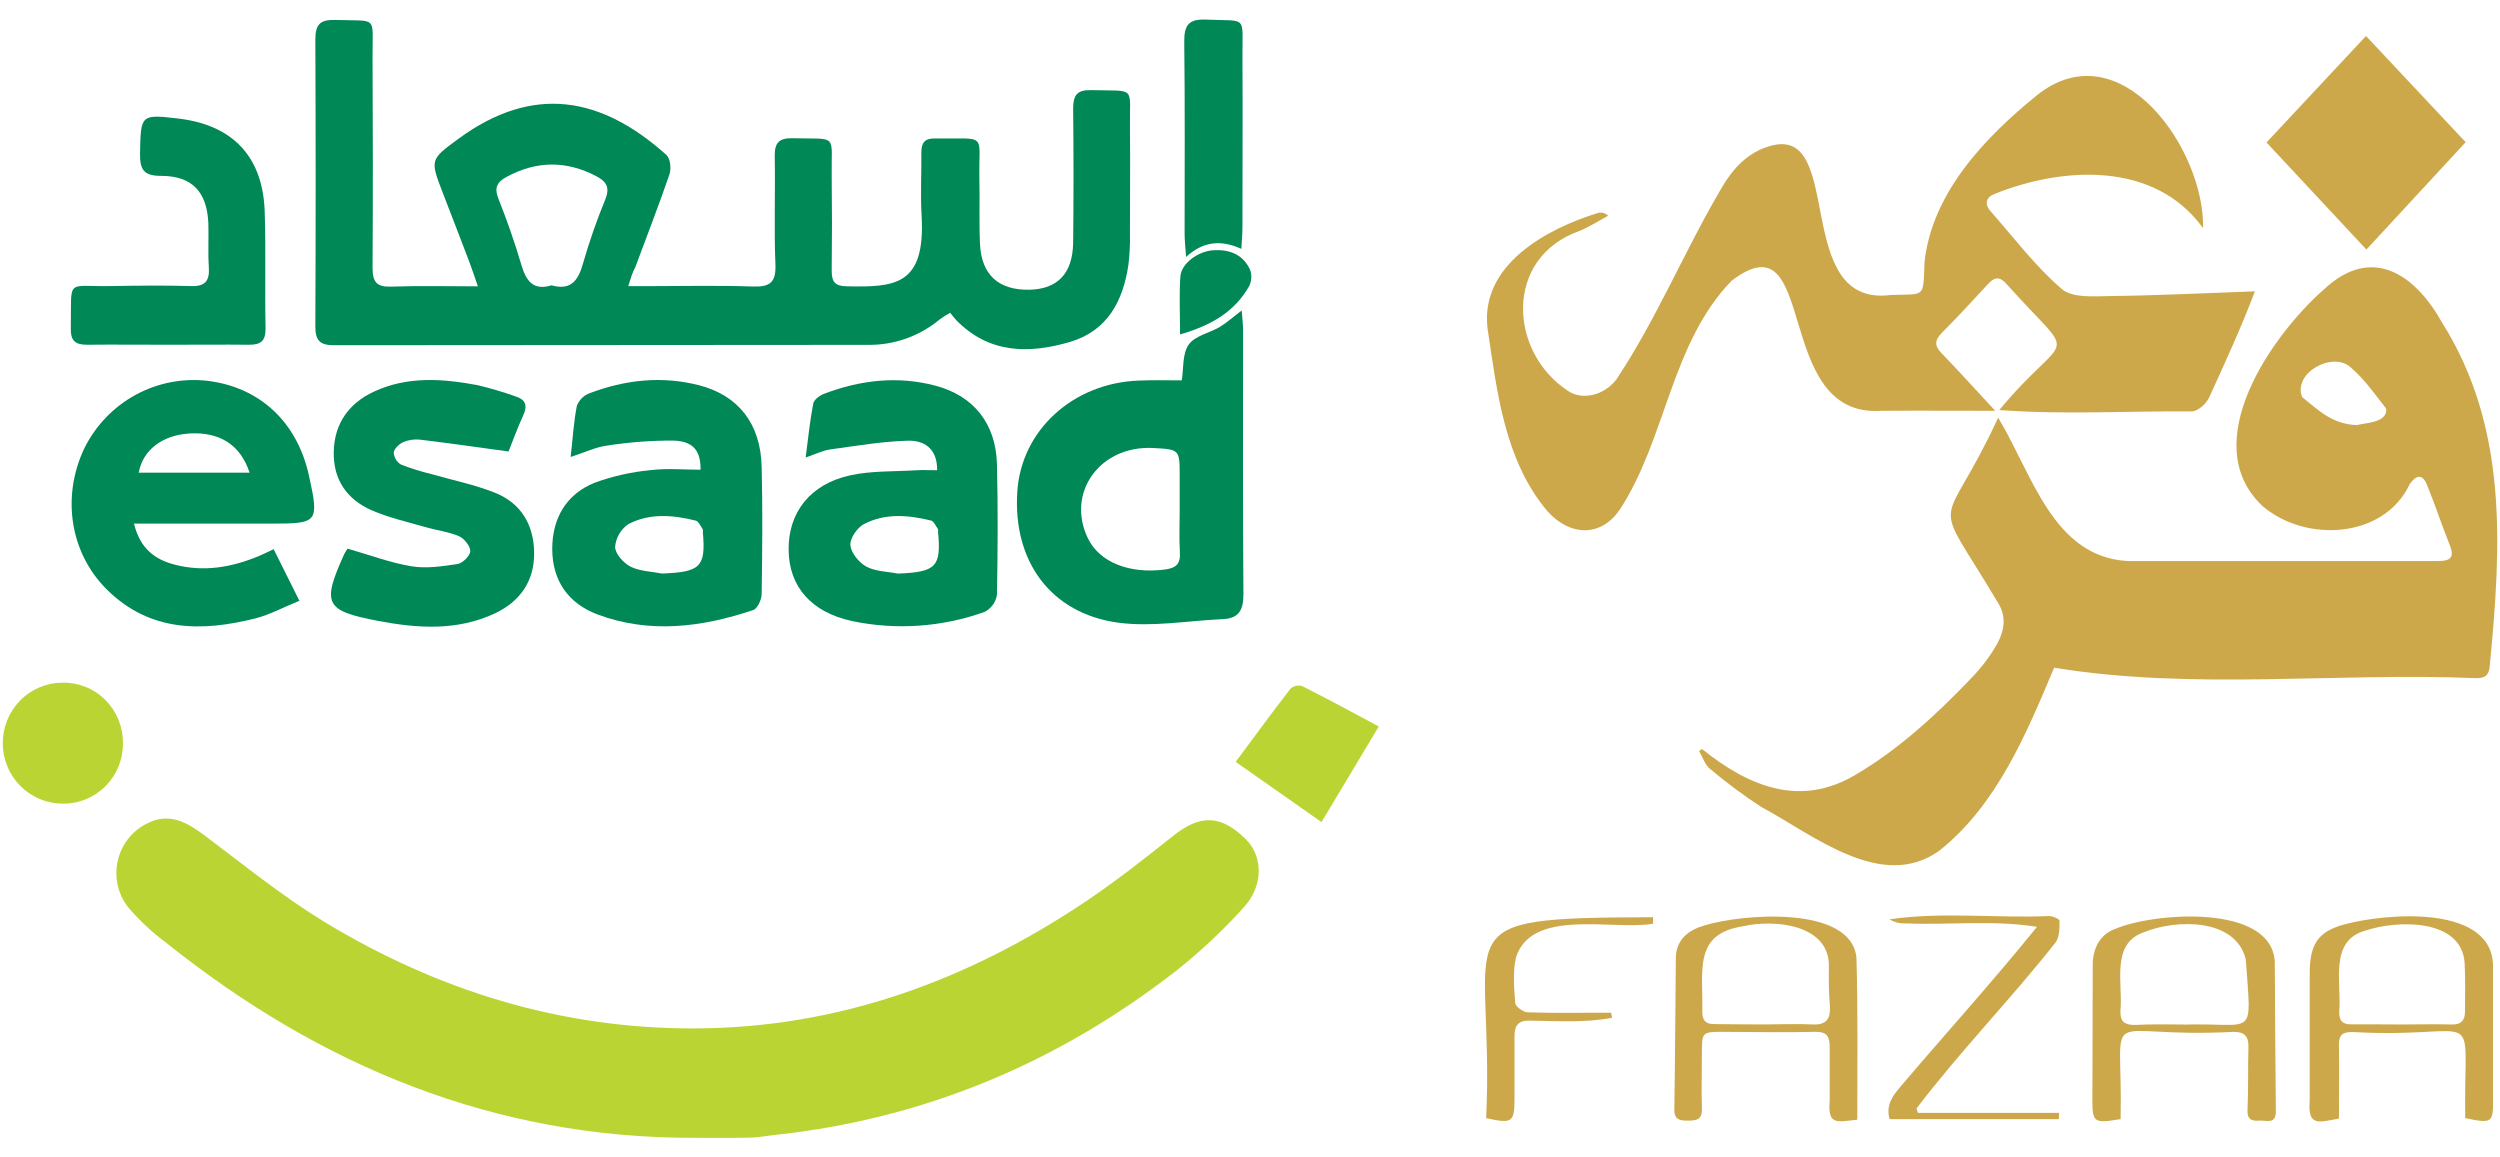 <svg width="108" height="50" viewBox="0 0 108 50" fill="none" xmlns="http://www.w3.org/2000/svg">
<path d="M29.992 49.154C21.364 49.172 13.852 46.064 7.164 40.717C6.564 40.27 6.016 39.757 5.53 39.187C5.311 38.904 5.157 38.575 5.081 38.224C5.005 37.873 5.009 37.509 5.092 37.16C5.175 36.811 5.335 36.485 5.56 36.207C5.786 35.929 6.07 35.706 6.393 35.554C7.337 35.091 8.094 35.532 8.852 36.101C10.545 37.371 12.196 38.715 13.998 39.816C18.901 42.793 24.227 44.441 29.985 44.428C36.216 44.414 41.822 42.359 46.959 38.905C48.24 38.042 49.458 37.082 50.669 36.117C51.851 35.176 52.74 35.188 53.822 36.257C54.559 36.986 54.591 38.253 53.742 39.183C52.857 40.168 51.892 41.077 50.859 41.901C45.71 45.917 39.91 48.348 33.419 49.036C33.098 49.069 32.779 49.137 32.456 49.144C31.633 49.165 30.808 49.154 29.992 49.154Z" fill="#BAD533"/>
<path d="M27.139 12.361H28.031C29.524 12.361 31.018 12.325 32.518 12.377C33.249 12.401 33.531 12.218 33.498 11.422C33.434 9.868 33.498 8.307 33.468 6.751C33.458 6.157 33.663 5.958 34.247 5.972C36.233 6.021 35.903 5.749 35.929 7.629C35.946 8.987 35.946 10.344 35.929 11.699C35.929 12.178 36.077 12.359 36.569 12.368C38.674 12.412 39.991 12.34 39.812 9.29C39.76 8.389 39.812 7.481 39.803 6.577C39.803 6.174 39.946 5.976 40.369 5.981C42.716 6.009 42.267 5.697 42.31 7.753C42.331 8.683 42.293 9.614 42.336 10.54C42.398 11.873 43.14 12.539 44.462 12.516C45.682 12.494 46.338 11.819 46.36 10.492C46.381 8.557 46.381 6.622 46.36 4.688C46.36 4.11 46.533 3.88 47.126 3.894C49.123 3.943 48.791 3.685 48.814 5.551C48.831 7.058 48.814 8.565 48.814 10.081C48.824 10.533 48.802 10.985 48.748 11.434C48.519 13.002 47.842 14.29 46.237 14.767C44.464 15.29 42.738 15.29 41.311 13.832C41.225 13.743 41.152 13.64 41.049 13.513C40.891 13.598 40.74 13.693 40.595 13.799C39.722 14.526 38.621 14.915 37.489 14.898C29.8 14.905 22.111 14.91 14.423 14.914C13.797 14.914 13.619 14.687 13.623 14.077C13.641 9.956 13.641 5.836 13.623 1.716C13.623 1.052 13.825 0.845 14.485 0.862C16.354 0.922 16.085 0.65 16.094 2.443C16.109 5.483 16.113 8.523 16.094 11.563C16.094 12.18 16.266 12.403 16.893 12.382C18.101 12.34 19.32 12.37 20.644 12.37C20.494 11.936 20.389 11.608 20.266 11.29C19.892 10.305 19.51 9.323 19.132 8.34C18.575 6.896 18.577 6.897 19.797 6.002C23.037 3.62 25.983 4.18 28.785 6.69C28.958 6.84 29.004 7.284 28.922 7.526C28.459 8.88 27.938 10.211 27.441 11.553C27.317 11.772 27.251 12.009 27.139 12.361ZM23.824 12.326C24.649 12.558 24.979 12.131 25.184 11.387C25.454 10.447 25.776 9.522 26.148 8.617C26.357 8.094 26.202 7.843 25.753 7.608C24.457 6.932 23.186 6.944 21.898 7.634C21.477 7.861 21.338 8.098 21.533 8.589C21.904 9.52 22.235 10.471 22.52 11.432C22.723 12.129 23.03 12.569 23.824 12.326Z" fill="#008856"/>
<path d="M51.052 16.432C51.135 15.922 51.073 15.286 51.349 14.892C51.625 14.498 52.241 14.392 52.69 14.126C52.985 13.951 53.245 13.713 53.642 13.411C53.668 13.768 53.701 14.023 53.701 14.282C53.701 18.077 53.687 21.87 53.716 25.663C53.716 26.347 53.53 26.708 52.838 26.746C51.328 26.812 49.791 27.095 48.317 26.901C45.383 26.506 43.746 24.232 43.948 21.236C44.12 18.587 46.352 16.547 49.194 16.441C49.806 16.413 50.42 16.432 51.052 16.432ZM50.962 22.061C50.962 21.561 50.962 21.061 50.962 20.56C50.962 19.417 50.962 19.415 49.813 19.354C47.516 19.234 46.038 21.291 47.002 23.265C47.506 24.295 48.791 24.795 50.298 24.607C50.785 24.546 51.004 24.384 50.971 23.863C50.935 23.265 50.962 22.663 50.962 22.061Z" fill="#008856"/>
<path d="M5.788 22.621C6.05 23.698 6.689 24.167 7.529 24.388C8.782 24.721 9.995 24.515 11.173 24.026C11.375 23.942 11.568 23.843 11.822 23.724L12.933 25.954C12.243 26.231 11.662 26.555 11.035 26.714C8.72 27.296 6.478 27.308 4.621 25.472C3.017 23.886 2.647 21.437 3.655 19.343C4.14 18.374 4.907 17.578 5.852 17.061C6.798 16.544 7.877 16.331 8.946 16.45C11.215 16.717 12.837 18.226 13.346 20.543C13.789 22.56 13.744 22.621 11.748 22.621H5.788ZM10.783 20.419C10.381 19.2 9.472 18.649 8.178 18.727C7.018 18.799 6.169 19.437 5.993 20.419H10.783Z" fill="#008856"/>
<path d="M24.652 19.741C24.746 18.91 24.785 18.212 24.92 17.534C24.966 17.411 25.038 17.3 25.129 17.206C25.221 17.113 25.332 17.041 25.453 16.994C27.006 16.403 28.59 16.229 30.207 16.645C31.9 17.084 32.859 18.306 32.904 20.163C32.949 22.02 32.93 23.822 32.904 25.658C32.904 25.902 32.719 26.299 32.535 26.355C30.321 27.099 28.069 27.385 25.821 26.547C24.558 26.076 23.86 25.092 23.857 23.717C23.857 22.395 24.454 21.358 25.674 20.86C26.462 20.57 27.285 20.385 28.121 20.309C28.825 20.221 29.55 20.292 30.264 20.292C30.274 19.497 29.969 19.064 29.111 19.034C28.125 19.027 27.14 19.103 26.166 19.259C25.707 19.328 25.268 19.543 24.652 19.741ZM28.595 24.776C30.261 24.717 30.494 24.489 30.364 23.001C30.364 22.952 30.376 22.89 30.352 22.855C30.261 22.724 30.179 22.522 30.057 22.491C29.078 22.247 28.073 22.16 27.154 22.637C26.99 22.746 26.852 22.892 26.751 23.063C26.65 23.234 26.589 23.426 26.573 23.625C26.573 23.919 26.934 24.322 27.234 24.477C27.638 24.681 28.138 24.686 28.595 24.776Z" fill="#008856"/>
<path d="M40.485 20.314C40.494 19.34 39.881 19.021 39.229 19.038C38.102 19.068 36.986 19.262 35.857 19.417C35.55 19.458 35.257 19.608 34.804 19.765C34.918 18.894 34.991 18.16 35.132 17.434C35.165 17.26 35.412 17.085 35.598 17.012C37.169 16.416 38.778 16.227 40.421 16.664C42.064 17.101 43.027 18.305 43.068 20.058C43.115 21.938 43.103 23.819 43.068 25.701C43.043 25.857 42.982 26.004 42.889 26.132C42.796 26.259 42.675 26.362 42.535 26.433C40.699 27.092 38.718 27.23 36.809 26.83C35.041 26.448 34.083 25.335 34.068 23.756C34.05 22.14 35.001 20.908 36.737 20.532C37.646 20.335 38.608 20.375 39.546 20.317C39.829 20.298 40.128 20.314 40.485 20.314ZM38.787 24.779C40.437 24.715 40.664 24.486 40.525 22.992C40.525 22.941 40.537 22.878 40.513 22.844C40.421 22.715 40.34 22.514 40.214 22.485C39.236 22.248 38.235 22.162 37.317 22.643C37.027 22.795 36.709 23.267 36.737 23.56C36.77 23.894 37.113 24.307 37.427 24.478C37.824 24.69 38.33 24.689 38.787 24.779Z" fill="#008856"/>
<path d="M21.969 19.504C20.588 19.316 19.37 19.14 18.146 18.993C17.899 18.966 17.649 19.003 17.42 19.099C17.247 19.18 17.023 19.384 17.009 19.549C17.016 19.656 17.048 19.759 17.103 19.85C17.159 19.942 17.235 20.018 17.327 20.072C17.766 20.24 18.216 20.38 18.673 20.49C19.577 20.751 20.512 20.938 21.382 21.286C22.503 21.737 23.063 22.659 23.075 23.886C23.087 25.112 22.457 25.99 21.378 26.499C19.746 27.264 18.031 27.147 16.328 26.821C14.033 26.384 13.9 26.089 14.864 23.952C14.908 23.864 14.959 23.78 15.016 23.701C15.97 23.974 16.857 24.312 17.777 24.464C18.419 24.57 19.111 24.464 19.765 24.366C19.986 24.331 20.31 24.007 20.317 23.807C20.324 23.607 20.058 23.264 19.832 23.166C19.382 22.971 18.876 22.915 18.4 22.777C17.615 22.549 16.806 22.37 16.062 22.046C14.992 21.581 14.388 20.723 14.418 19.504C14.447 18.284 15.082 17.413 16.16 16.916C17.606 16.244 19.121 16.357 20.628 16.638C21.183 16.77 21.731 16.932 22.269 17.124C22.69 17.253 22.802 17.502 22.614 17.922C22.355 18.483 22.145 19.065 21.969 19.504Z" fill="#008856"/>
<path d="M7.256 14.893C6.086 14.893 4.918 14.881 3.75 14.893C3.232 14.893 3.044 14.698 3.059 14.179C3.099 11.978 2.813 12.395 4.801 12.358C5.943 12.339 7.089 12.323 8.231 12.358C8.866 12.383 9.063 12.14 9.021 11.531C8.98 10.921 9.021 10.274 9.001 9.647C8.944 8.287 8.295 7.593 6.949 7.598C6.197 7.598 6.038 7.311 6.05 6.623C6.081 4.948 6.074 4.929 7.715 5.123C10.058 5.401 11.358 6.769 11.435 9.144C11.491 10.825 11.435 12.508 11.473 14.196C11.473 14.731 11.268 14.893 10.769 14.893C9.594 14.881 8.424 14.895 7.256 14.893Z" fill="#008856"/>
<path d="M53.627 10.751C52.765 10.363 52.002 10.403 51.238 11.1C51.207 10.636 51.175 10.37 51.175 10.105C51.175 7.349 51.193 4.593 51.16 1.836C51.151 1.112 51.319 0.81 52.111 0.847C53.916 0.93 53.664 0.624 53.674 2.47C53.688 4.91 53.674 7.331 53.674 9.762C53.676 10.053 53.648 10.344 53.627 10.751Z" fill="#008856"/>
<path d="M5.312 32.088C5.317 32.433 5.254 32.776 5.126 33.096C4.998 33.417 4.808 33.708 4.566 33.953C4.325 34.198 4.038 34.392 3.721 34.523C3.405 34.654 3.066 34.72 2.723 34.717C2.384 34.719 2.047 34.653 1.732 34.524C1.417 34.395 1.13 34.204 0.888 33.963C0.647 33.722 0.454 33.435 0.322 33.119C0.19 32.802 0.121 32.463 0.119 32.12C0.117 31.777 0.181 31.436 0.309 31.119C0.438 30.801 0.626 30.511 0.865 30.267C1.104 30.023 1.388 29.828 1.701 29.695C2.015 29.562 2.351 29.492 2.691 29.49C3.033 29.482 3.373 29.544 3.691 29.671C4.01 29.798 4.3 29.988 4.544 30.231C4.788 30.473 4.982 30.762 5.114 31.081C5.246 31.4 5.313 31.742 5.312 32.088Z" fill="#BAD533"/>
<path d="M53.38 32.913C54.203 31.807 54.964 30.763 55.755 29.744C55.823 29.686 55.905 29.646 55.993 29.628C56.081 29.61 56.171 29.615 56.257 29.641C57.339 30.185 58.404 30.763 59.563 31.384L57.089 35.514L53.38 32.913Z" fill="#BAD533"/>
<path d="M50.978 14.447C50.978 13.533 50.937 12.733 50.992 11.942C51.032 11.383 51.75 10.855 52.41 10.811C53.109 10.766 53.703 10.986 54.007 11.663C54.047 11.778 54.064 11.9 54.055 12.022C54.047 12.144 54.014 12.262 53.958 12.371C53.316 13.498 52.285 14.069 50.978 14.447Z" fill="#008856"/>
<path d="M86.32 18.044C87.793 20.467 88.674 24.058 91.92 24.237C96.389 24.237 100.858 24.237 105.327 24.237C105.865 24.237 106.046 24.081 105.826 23.537C105.482 22.679 105.194 21.798 104.846 20.944C104.645 20.459 104.377 20.516 104.098 20.917C102.991 23.273 99.6 23.462 97.733 21.855C94.874 19.145 98.135 14.478 100.417 12.48C102.444 10.601 104.303 11.803 105.494 13.931C108.362 18.48 108.052 23.617 107.559 28.745C107.535 29.089 107.43 29.297 106.997 29.297C100.91 29.04 94.763 29.83 88.738 28.845C87.553 31.665 86.265 34.781 83.776 36.751C81.287 38.541 78.319 36.053 76.089 34.863C75.319 34.36 74.58 33.811 73.876 33.219C73.654 33.038 73.554 32.706 73.399 32.444L73.528 32.358C75.572 34 77.788 34.887 80.168 33.465C82.046 32.36 83.694 30.837 85.199 29.254C85.612 28.825 85.97 28.347 86.267 27.83C86.575 27.279 86.7 26.666 86.324 26.058C83.325 21.021 83.871 23.352 86.32 18.044ZM101.824 18.364C102.126 18.268 103.162 18.278 103.08 17.65C102.603 17.04 102.148 16.384 101.566 15.886C100.81 15.15 99.043 16.09 99.45 17.153C100.118 17.682 100.727 18.329 101.824 18.364Z" fill="#CCA84A"/>
<path d="M95.174 9.86C93.087 6.95 89.103 7.195 86.163 8.379C85.789 8.525 85.724 8.82 85.988 9.119C86.994 10.262 87.92 11.495 89.061 12.478C89.522 12.885 90.455 12.799 91.174 12.789C93.218 12.765 95.262 12.663 97.412 12.586C96.808 14.177 96.136 15.637 95.431 17.179C95.307 17.444 94.948 17.767 94.693 17.771C91.914 17.753 89.139 17.92 86.368 17.714C89.387 14.093 89.843 15.806 86.686 12.272C86.392 11.941 86.169 11.955 85.881 12.272C85.227 12.986 84.565 13.696 83.885 14.382C83.569 14.699 83.563 14.944 83.885 15.269C84.64 16.05 85.37 16.858 86.193 17.747C84.483 17.747 82.945 17.735 81.261 17.747C76.516 18.068 78.609 9.211 74.8 12.134C72.184 14.834 71.983 18.943 69.971 22.023C69.166 23.197 67.84 23.187 66.846 22.082C64.99 19.875 64.676 16.937 64.262 14.189C63.928 11.436 66.833 9.87 69.053 9.194C69.128 9.18 69.206 9.183 69.279 9.205C69.353 9.227 69.42 9.267 69.475 9.32C69.063 9.54 68.671 9.797 68.236 9.976C64.956 11.137 65.177 15.214 67.741 16.888C68.312 17.285 69.27 17.12 69.83 16.388C71.566 13.782 72.776 10.824 74.369 8.126C74.836 7.313 75.492 6.576 76.468 6.308C79.734 5.349 77.376 13.29 81.674 12.744C83.173 12.681 83.082 12.931 83.139 11.32C83.467 8.322 85.755 5.931 88.006 4.106C91.59 1.26 95.238 6.417 95.174 9.86Z" fill="#CCA84A"/>
<path d="M97.913 6.154L102.211 1.555L106.517 6.142L102.229 10.781L97.913 6.154Z" fill="#CCA84A"/>
<path d="M106.498 48.302C106.419 43.161 107.403 44.904 101.612 44.583C101.183 44.583 101.032 44.721 101.042 45.154C101.062 46.204 101.042 47.258 101.042 48.322C100.135 48.493 99.69 48.666 99.779 47.531C99.779 45.7 99.779 43.883 99.779 42.06C99.779 40.823 100.113 40.25 101.258 39.94C103.049 39.446 107.81 39.031 107.697 41.849C107.697 43.714 107.697 45.578 107.697 47.443C107.717 48.505 107.661 48.55 106.498 48.302ZM103.737 44.257C104.453 44.257 105.171 44.237 105.886 44.257C106.314 44.274 106.489 44.093 106.489 43.686C106.489 42.982 106.508 42.278 106.471 41.576C106.316 39.66 103.531 39.745 102.183 40.203C100.602 40.636 101.163 42.463 101.056 43.698C101.044 44.093 101.191 44.261 101.592 44.251C102.304 44.245 103.022 44.257 103.737 44.257Z" fill="#CCA84A"/>
<path d="M80.235 48.37C79.331 48.47 78.951 48.618 79.043 47.538C79.043 46.771 79.043 46.006 79.043 45.239C79.043 44.786 78.929 44.564 78.418 44.576C77.088 44.607 75.755 44.576 74.423 44.576C73.534 44.576 73.526 44.592 73.522 45.469C73.522 46.283 73.498 47.087 73.522 47.892C73.54 48.391 73.27 48.409 72.904 48.411C72.538 48.413 72.325 48.36 72.331 47.91C72.365 45.738 72.375 43.565 72.397 41.401C72.397 40.564 72.983 40.162 73.643 39.976C75.218 39.486 79.979 39.081 80.199 41.38C80.265 43.691 80.235 46.008 80.235 48.37ZM76.261 44.255C76.935 44.255 77.613 44.222 78.285 44.255C78.889 44.293 79.09 44.025 79.05 43.453C79.007 42.876 78.994 42.297 79.009 41.718C79.009 39.913 76.615 39.712 75.319 40.011C73.142 40.339 73.578 41.911 73.54 43.716C73.54 44.082 73.685 44.245 74.051 44.24C74.788 44.249 75.524 44.255 76.261 44.255Z" fill="#CCA84A"/>
<path d="M91.611 48.346C90.444 48.538 90.389 48.497 90.391 47.47C90.391 45.543 90.409 43.618 90.405 41.692C90.405 40.943 90.743 40.343 91.399 40.121C93.019 39.428 98.124 39.017 98.271 41.545C98.285 43.698 98.293 45.852 98.317 48.005C98.317 48.589 97.915 48.391 97.625 48.411C97.335 48.432 97.072 48.411 97.092 47.962C97.132 47.053 97.108 46.131 97.132 45.23C97.144 44.75 96.949 44.571 96.474 44.577C90.57 44.888 91.719 43.161 91.611 48.346ZM94.311 44.263C97.474 44.166 97.261 44.957 97.019 41.448C96.579 39.647 94.001 39.706 92.619 40.272C91.17 40.762 91.719 42.485 91.603 43.667C91.584 44.135 91.784 44.278 92.226 44.278C92.927 44.239 93.617 44.257 94.311 44.257V44.263Z" fill="#CCA84A"/>
<path d="M88.943 48.346H81.632C81.455 47.736 81.771 47.329 82.129 46.91C84.087 44.605 86.095 42.395 87.997 40.039C86.089 39.734 84.204 39.97 82.284 39.891C82.052 39.898 81.823 39.837 81.624 39.716C83.856 39.382 86.252 39.671 88.532 39.574C88.685 39.574 88.973 39.706 88.971 39.777C88.971 40.092 88.971 40.483 88.806 40.707C86.876 43.158 84.683 45.402 82.795 47.884L82.852 48.077H88.953L88.943 48.346Z" fill="#CCA84A"/>
<path d="M69.641 43.969C68.486 44.189 67.296 44.108 66.129 44.093C65.602 44.067 65.423 44.285 65.427 44.767C65.427 45.657 65.427 46.547 65.427 47.438C65.427 48.49 65.335 48.555 64.202 48.303C64.586 39.982 62.006 39.648 71.414 39.624V39.905C69.671 40.202 66.168 39.213 65.49 41.363C65.347 41.994 65.407 42.682 65.459 43.339C65.474 43.489 65.803 43.723 65.995 43.731C67.202 43.776 68.409 43.744 69.601 43.75L69.641 43.969Z" fill="#CCA84A"/>
</svg>
